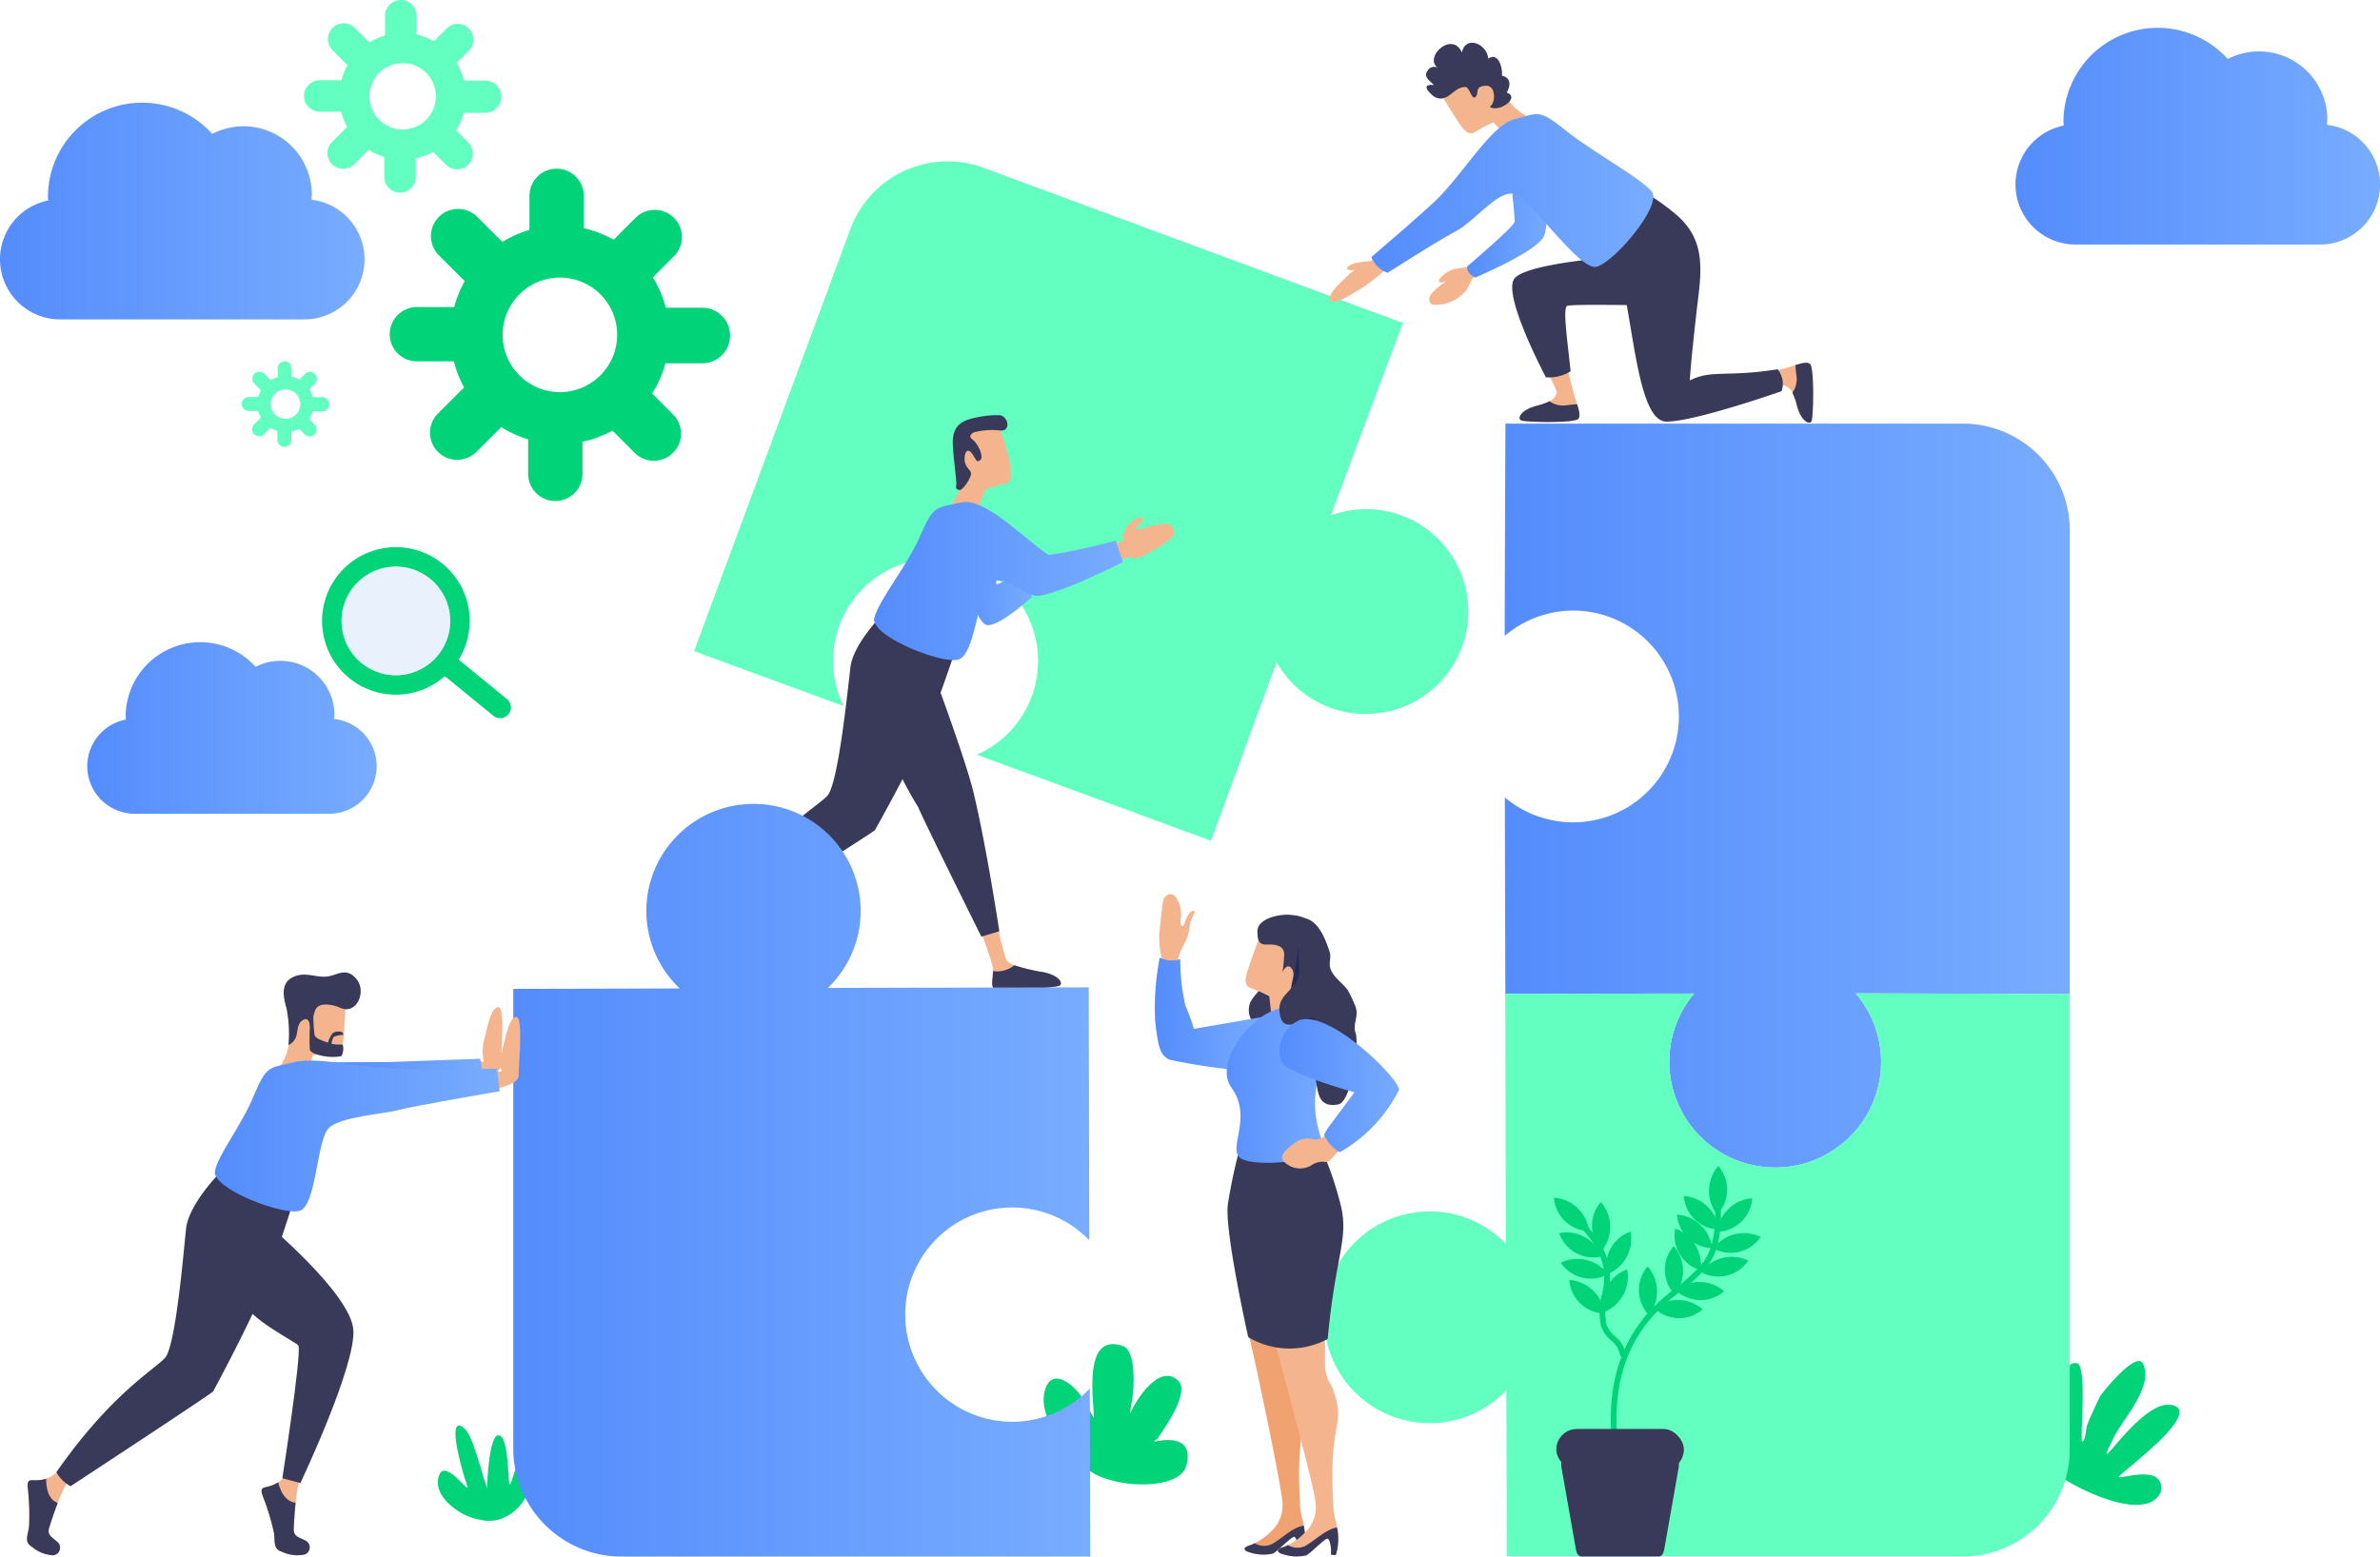 <svg xmlns="http://www.w3.org/2000/svg" xmlns:xlink="http://www.w3.org/1999/xlink" width="185.279" height="121.21" viewBox="0 0 185.279 121.21"><defs><linearGradient id="linear-gradient" y1="0.5" x2="1" y2="0.5" gradientUnits="objectBoundingBox"><stop offset="0" stop-color="#548cfc"></stop><stop offset="1" stop-color="#78acff"></stop></linearGradient><linearGradient id="linear-gradient-3" y1="0.5" x2="1" y2="0.5" gradientUnits="objectBoundingBox"><stop offset="0" stop-color="#393959"></stop><stop offset="1" stop-color="#393959"></stop></linearGradient><linearGradient id="linear-gradient-6" x1="0" y1="0.5" x2="1" y2="0.5" xlink:href="#linear-gradient-3"></linearGradient><linearGradient id="linear-gradient-18" x1="0" y1="0.5" x2="1" y2="0.5" xlink:href="#linear-gradient-3"></linearGradient></defs><g id="Group_799" data-name="Group 799" transform="translate(-49.306 -40.05)"><path id="path516876" d="M334.708,412.976c-1.492-.973-3.382-3.539-2.61-5.469.643-1.608,2.37.014,2.859.87.214.374.87,1.521.87,1.491,0-1.356-.891-6.636,2.237-5.593,1.1.367.887,3.379.746,4.226-.026.153-.262,1.339-.125.994.346-.864,2.24-3.975,3.729-2.486.9.9-1.1,3.706-1.616,4.475-.065.1-.331.166-.249.249.029.029,3.174-.887,2.486,1.864-.581,2.322-7.741,1.725-8.328-.621Z" transform="translate(-201.368 -259.423)" fill="#00d378"></path><path id="path471448" d="M606.172,47.589a7.337,7.337,0,0,0-7.337,7.337q.008.138.022.275a4.678,4.678,0,0,0,.923,9.264H618.8a4.676,4.676,0,0,0,.546-9.321c.016-.133.026-.267.032-.4a5.319,5.319,0,0,0-5.319-5.319h0a5.317,5.317,0,0,0-2.436.593A7.337,7.337,0,0,0,606.172,47.589Z" transform="translate(-388.893 -5.372)" fill="url(#linear-gradient)"></path><path id="path386962" d="M292.448,96.35c-1.825,4.851-3.947,10.531-5.337,14.259-.077.2-.194.524-.27.729a7.984,7.984,0,0,1,5.487-.007,8.111,8.111,0,0,1,.751.322q.363.178.7.388a7.925,7.925,0,0,1,2.26,2.117,8,8,0,0,1,1.494,4.3,7.95,7.95,0,0,1-.246,2.352q-.1.392-.245.78a8.1,8.1,0,0,1-.322.751,8.018,8.018,0,0,1-.389.7,7.942,7.942,0,0,1-2.117,2.26,8.026,8.026,0,0,1-2.771,1.274,7.976,7.976,0,0,1-8.824-3.81c-1.67,4.521-3.371,9.176-5.109,13.906-6.2-2.279-12.483-4.592-18.237-6.7a7.993,7.993,0,0,0,3.57-3.088q.211-.339.389-.7a8.019,8.019,0,0,0,.319-.741,8.142,8.142,0,0,0,.245-.78,7.937,7.937,0,0,0,.026-3.879,8.041,8.041,0,0,0-1.274-2.771,7.947,7.947,0,0,0-2.961-2.505q-.364-.178-.751-.322a8.04,8.04,0,0,0-.78-.245q-.392-.1-.785-.162a7.951,7.951,0,0,0-3.094.136,8,8,0,0,0-3.932,2.29,7.923,7.923,0,0,0-.956,1.244q-.21.338-.388.7a8.134,8.134,0,0,0-.322.751,7.841,7.841,0,0,0-.241.777,7.99,7.99,0,0,0,.569,5.5c-3.238-1.184-6.825-2.5-11.636-4.272L249.431,89.05a8.066,8.066,0,0,1,10.387-4.776Z" transform="translate(-133.932 -31.149)" fill="#63ffc0"></path><path id="path418063" d="M307.682,184.034s1.507,5.77,2.5,5.874,3.483-2.183,3.483-2.183l-.416-1.923-2.339.935s-.052-2.911-.78-4-3.015-1.04-2.443,1.3Z" transform="translate(-184.034 -101.176)" fill="url(#linear-gradient)"></path><path id="path417451" d="M238.756,282.99s-1.163,1.317-1.744,1.909-1.438.619-1.608,1.034,2.378,4.24,2.661,4.408.7-.407.282-1.668-.8-2.542-.533-2.935a22.362,22.362,0,0,1,1.905-1.794Z" transform="translate(-132.593 -173.101)" fill="#f4b58e"></path><path id="path417453" d="M237.752,292.091a2.16,2.16,0,0,1-1.206-1.246c-.5.279-1.013.372-1.141.684-.17.415,2.377,4.24,2.66,4.408s.7-.407.282-1.668a14.173,14.173,0,0,1-.6-2.179Z" transform="translate(-132.594 -178.698)" fill="#031e4d"></path><path id="path411713" d="M315.029,291.619s.591,1.655.829,2.449-.152,1.558.129,1.907,4.861-.034,5.144-.2-.018-.809-1.324-1.052-2.614-.523-2.828-.951a22.433,22.433,0,0,1-.65-2.535Z" transform="translate(-189.334 -178.976)" fill="#f4b58e"></path><path id="path410622" d="M293,219.161c.263.652-3.748,4.209-3.1,6.851a28.523,28.523,0,0,0,2.281,4.543c.242.68,4.9,10.052,4.9,10.052l1.4-.419s-.985-6.531-2-10.77c-.66-2.767-3.475-10.258-3.475-10.258Z" transform="translate(-171.379 -127.621)" fill="url(#linear-gradient-3)"></path><path id="path410624" d="M256.3,206.552s-2.258,2.27-2.479,4.083-.949,9.1-1.8,10.02-4.219,2.695-8.6,8.751a2.7,2.7,0,0,0,1.081,1.119s11.681-7.386,11.232-7.212c0,0,3.04-5.39,4.108-8.054s2.331-6.488,2.331-6.488Z" transform="translate(-138.307 -118.637)" fill="url(#linear-gradient-3)"></path><path id="path410626" d="M309.675,154.741s.442,1.34.625,2.256.3,1.655-.367,1.776a10.337,10.337,0,0,0-1.519.447l-.782,2.077-2.314-.44a4.073,4.073,0,0,0,1.1-1.66c-.081-.843-.533-3.378-.228-4.245a1.979,1.979,0,0,1,2.155-1.159,1.477,1.477,0,0,1,1.33.948Z" transform="translate(-182.415 -81.043)" fill="#f4b58e"></path><path id="path420539" d="M349.788,182.342l.993-.368a2.656,2.656,0,0,1,.257-.992,2.059,2.059,0,0,1,1.176-.882c.331,0,.184.331-.184.661s0,.368.257.258a6.193,6.193,0,0,1,1.911-.4c.551.037.588.515.588.845s-1.911,1.47-2.463,1.691a1.176,1.176,0,0,1-.919.074,8.727,8.727,0,0,0-1.4.331Z" transform="translate(-214.101 -99.789)" fill="#f4b58e"></path><path id="path410628" d="M299.6,180.164c-2.2-1.514-5-4.531-6.877-4.086s-2.041.126-3.115,2.571-3.267,5.073-3.583,6.434,5.214,3.587,6.533,3.223,1.5-4.976,2.457-5.86,2.314.517,3.427.866,6.942-2.6,6.942-2.6l-.564-1.67a47.6,47.6,0,0,1-5.22,1.121Z" transform="translate(-168.658 -96.892)" fill="url(#linear-gradient)"></path><path id="path415609" d="M319.72,301.515a2.161,2.161,0,0,1-1.673.454c.005.569-.164,1.067.048,1.33.281.349,4.861-.034,5.145-.2s-.018-.81-1.324-1.053a14.2,14.2,0,0,1-2.2-.531Z" transform="translate(-191.442 -186.3)" fill="url(#linear-gradient-6)"></path><path id="path423050" d="M309.028,152.682a7.278,7.278,0,0,1,1.966-.207c.674.107.858,1.247.061,1.194a5.433,5.433,0,0,0-2.131.156c-.26.208-.364.312,0,.6s.832,1.274.546,1.534-.338-.052-.624-.468-.572-.312-.6.338.416.832.494,1.144-.65,1.378-.884,1.326-.312-.078-.26-.416-.338-2.781-.26-3.561.39-1.378,1.689-1.637Z" transform="translate(-183.847 -80.091)" fill="url(#linear-gradient-3)"></path><path id="path516993" d="M171.21,433.539c-1.384-.151-3.878-1.757-3.232-3.48.532-1.418,2.686,2.055,2.113.621-.153-.382-1.455-4.714-.5-4.475.8.2,1.251,2.217,1.492,2.859.2.543.288,1.094.5,1.616.049.122.124.5.124.373,0-.636.221-4.875,1.119-3.978.552.552.55,3.729.622,3.729.272,0,.338-2.147,1.243-1.243,1.249,1.249-.876,4.629-3.48,3.978Z" transform="translate(-84.482 -275.138)" fill="#00d378"></path><path id="path386966" d="M233.1,272.1c.016,6.7.026,13.481.047,19.691a8.412,8.412,0,0,0-.615-.576q-.321-.271-.665-.508a8.344,8.344,0,0,0-3.041-1.295q-.409-.084-.827-.128t-.841-.044a8.439,8.439,0,0,0-.853.043,8.331,8.331,0,0,0-7.447,7.446,8.517,8.517,0,0,0,0,1.707,8.356,8.356,0,0,0,5.052,6.834,8.294,8.294,0,0,0,2.395.613,8.439,8.439,0,0,0,.853.043,8.239,8.239,0,0,0,.849-.045,8.341,8.341,0,0,0,5.179-2.551c.015,3.642.021,7.711.033,13.094H196.753a8.429,8.429,0,0,1-8.448-8.448V272.215c5.357-.012,9.351-.018,12.954-.033a8.339,8.339,0,0,1-1.916-2.748,8.37,8.37,0,0,1-.293-.785q-.126-.4-.212-.813a8.341,8.341,0,0,1-.175-1.682,8.464,8.464,0,0,1,.043-.854,8.333,8.333,0,0,1,7.447-7.446,8.538,8.538,0,0,1,1.706,0,8.331,8.331,0,0,1,7.446,7.446,8.446,8.446,0,0,1,.043.854,8.194,8.194,0,0,1-.043.841q-.043.418-.127.827a8.361,8.361,0,0,1-1.3,3.042q-.236.344-.507.665t-.577.615c6.4-.022,13.4-.032,20.3-.049Z" transform="translate(-99.04 -155.16)" fill="url(#linear-gradient)"></path><path id="path386964" d="M456.843,154.8h35.583a8.332,8.332,0,0,1,8.35,8.35v36.079c-5.384-.03-11.719-.049-15.865-.06h-.8a8.247,8.247,0,0,1,1.974,5.313,8.363,8.363,0,0,1-.042.843,8.246,8.246,0,1,1-14.512-6.148c-4.782,0-9.7.023-14.7.035-.012-5.205-.033-10.324-.036-15.3a8.25,8.25,0,0,0,5.3,1.937,8.344,8.344,0,0,0,.843-.043,8.231,8.231,0,0,0,7.359-7.36,8.365,8.365,0,0,0,0-1.686,8.235,8.235,0,0,0-7.359-7.36,8.012,8.012,0,0,0-2.287.092,8.241,8.241,0,0,0-3.869,1.839c0-.225,0-.581,0-.8.01-4.109.029-10.373.059-15.726Z" transform="translate(-290.337 -81.762)" fill="url(#linear-gradient)"></path><path id="path409935" d="M122.323,437.144a2.045,2.045,0,0,1-.98,1.33c-.854.507-1.409.12-1.117.981a18.1,18.1,0,0,1,.9,2.961c.06.7-.049,1.213.6,1.407a2.814,2.814,0,0,0,1.761.222.589.589,0,0,0,.028-1.111c-.526-.273-.893-.3-.862-.931s.167-3.474.6-4.018a1.725,1.725,0,0,0-.935-.841Z" transform="translate(-50.477 -282.939)" fill="#f4b58e"></path><path id="path409937" d="M121.44,441.553c-.032.021-.062.043-.1.063-.854.507-1.409.12-1.117.981a18.1,18.1,0,0,1,.9,2.961c.06.7-.049,1.213.6,1.407a2.811,2.811,0,0,0,1.761.221.589.589,0,0,0,.028-1.111c-.526-.273-.893-.3-.862-.931.015-.31.057-1.152.145-1.993-.854-.086-1.215-1.016-1.359-1.6Z" transform="translate(-50.476 -286.081)" fill="url(#linear-gradient-3)"></path><path id="path405390" d="M59.314,437.118a2.045,2.045,0,0,1-1.291,1.031c-.956.268-1.392-.248-1.333.659a18.083,18.083,0,0,1,.1,3.094c-.124.7-.361,1.159.215,1.514a2.812,2.812,0,0,0,1.643.67.589.589,0,0,0,.314-1.066c-.437-.4-.785-.52-.592-1.123s1.061-3.313,1.623-3.725a1.724,1.724,0,0,0-.685-1.054Z" transform="translate(-5.225 -282.921)" fill="#f4b58e"></path><path id="path400330" d="M178.552,312.859c-.53.154-.8,1.557-.96,2.253a3.615,3.615,0,0,0-.105,1.98l-1.142.009.049,1.462s2.4-.342,2.405-1.125.375-4.664-.193-4.591a.369.369,0,0,0-.052.011Z" transform="translate(-90.518 -194.374)" fill="#f4b58e"></path><path id="path387323" d="M139.55,327.127l4.445-.028,6.986-.25a10.353,10.353,0,0,1,.242,1.38c-2.648.424-7.7,1.718-7.7,1.718Z" transform="translate(-64.301 -204.351)" fill="url(#linear-gradient)"></path><path id="path387327" d="M183.419,315.536c-.53.154-.748,1.571-.96,2.253a2.635,2.635,0,0,0-.086.562c-.149-.317-.337-.6-.453-.366-.218.444.222,1.183.433,1.783l-1.142.01.049,1.462s2.4-.342,2.405-1.125.375-4.664-.193-4.591a.357.357,0,0,0-.052.011Z" transform="translate(-93.985 -196.282)" fill="#f4b58e"></path><path id="path387333" d="M116.467,370.952c.274.648-2.365,3.514-1.677,6.145.366,1.4,4.238,3.28,4.326,3.515.254.676-1.254,10.329-1.254,10.329l1.408.372s4.3-9.071,4.123-11.91S116.467,370.952,116.467,370.952Z" transform="translate(-46.577 -235.776)" fill="url(#linear-gradient-3)"></path><path id="path387339" d="M77.088,358.558s-2.219,2.308-2.41,4.124-.8,9.114-1.635,10.049-4.174,2.765-8.456,8.9a2.7,2.7,0,0,0,1.1,1.1s11.555-7.582,11.109-7.4c0,0,2.949-5.441,3.971-8.122s2.221-6.526,2.221-6.526Z" transform="translate(-10.889 -226.945)" fill="url(#linear-gradient-3)"></path><path id="path387341" d="M129.954,308.577s-.061,1.375-.132,2.306-.155,1.675-.832,1.611a10.338,10.338,0,0,0-1.583.02l-.329,1.291-2.342-.253a4.207,4.207,0,0,0,.755-1.6c.15-.833.4-3.4.926-4.149a2.192,2.192,0,0,1,2.538-.493,1.2,1.2,0,0,1,1,1.265Z" transform="translate(-53.746 -190.306)" fill="#f4b58e"></path><path id="path387343" d="M121.582,327.994c-2.673-.082-6.136-.975-8.008-.5s-2.038.16-3.071,2.623-2.714,4.457-3.008,5.824,5.273,3.5,6.587,3.112,1.332-5.551,2.275-6.45,4.227-1.08,5.353-1.388,7.95-1.478,7.95-1.478l-.208-1.751s-5.248.085-7.87,0Z" transform="translate(-41.453 -204.713)" fill="url(#linear-gradient)"></path><path id="path387345" d="M126.5,309.121a10.178,10.178,0,0,0-.15-2.848c-.3-1.028-.415-2,.5-2.438s1.708.013,2.552-.035,1.55-.814,2.384.172.009,2.812-1.224,2.264c-.64-.284-1.717-.483-1.97.164a11.142,11.142,0,0,0-.413,1.324s-.018-.939-.621-.5-.082,1.427-1.059,1.9Z" transform="translate(-54.738 -187.695)" fill="url(#linear-gradient-3)"></path><path id="path405392" d="M58.132,440.582c-.036.012-.071.025-.11.036-.956.268-1.393-.248-1.333.659a18.105,18.105,0,0,1,.1,3.093c-.124.7-.361,1.159.215,1.514a2.812,2.812,0,0,0,1.644.669.589.589,0,0,0,.314-1.066c-.437-.4-.785-.52-.592-1.123.095-.3.353-1.1.656-1.887-.8-.3-.91-1.3-.9-1.9Z" transform="translate(-5.225 -285.389)" fill="url(#linear-gradient-3)"></path><path id="path400673" d="M133.41,314.389a9.909,9.909,0,0,0,.086,1.765c.117.268.739.471,1.267.628s.847.024.93.124a1.251,1.251,0,0,1-.114.864,3.961,3.961,0,0,1-1.458-.02c-.434-.1-.908-.216-1-.5a16.917,16.917,0,0,1,.043-2.331,1.251,1.251,0,0,1,.247-.532Z" transform="translate(-59.695 -195.473)" fill="url(#linear-gradient-3)"></path><path id="path404844" d="M139.082,319.517a.834.834,0,0,0-.739.062,2.254,2.254,0,0,0-.432,1.01l.289.051s.085-.668.248-.78a2.222,2.222,0,0,1,.722-.139.381.381,0,0,0-.088-.2Z" transform="translate(-63.133 -199.083)" fill="url(#linear-gradient-18)"></path><path id="path444310" d="M522.855,139.488s1.363-.364,2.77-.727c.8-.208,1.622-.624,1.99-.367s.276,4.176.129,4.47-.808.038-1.142-1.248-.6-1.376-1.04-1.56a18.748,18.748,0,0,0-2.279,1.157Z" transform="translate(-337.415 -70.015)" fill="#f4b58e"></path><path id="path444312" d="M534.686,140.658a4.8,4.8,0,0,1,.346.969c.333,1.286,1,1.542,1.142,1.248s.238-4.214-.13-4.471c-.233-.162-.646-.036-1.12.1.01.225.033.513.081.864a1.819,1.819,0,0,1-.318,1.29Z" transform="translate(-345.845 -70.025)" fill="url(#linear-gradient-3)"></path><path id="path417451-9" d="M464.3,136.9s.364,1.363.727,2.77c.208.8.624,1.621.367,1.989s-4.176.276-4.47.13-.038-.809,1.248-1.142,1.376-.6,1.559-1.04a18.719,18.719,0,0,0-1.157-2.279Z" transform="translate(-293.211 -69.012)" fill="#f4b58e"></path><path id="path433286" d="M467.618,109.427s-7.642.494-8.629,1.742,2.444,7.694,2.444,7.694a3.145,3.145,0,0,0,1.923-.468c-.26-2.5-.624-4.939-.26-5.095s6.706-.026,6.706-.026Z" transform="translate(-291.781 -49.433)" fill="url(#linear-gradient-3)"></path><path id="path25573-5" d="M409.37,112.832c-.127-.538,1-1.425,1.487-1.946a2.629,2.629,0,0,1,.447-.351c-.35.026-.691,0-.542-.214.279-.408,1.139-.39,1.765-.5l-.055.057c.477-.242.872-.421.872-.421l.625.809a18.049,18.049,0,0,1-2.036,1.632c-.678.39-2.332,1.518-2.548.987a.359.359,0,0,1-.016-.051Z" transform="translate(-256.547 -49.452)" fill="#f4b58e"></path><path id="path25587-3" d="M438.929,59.13s.711,1.178,1.219,1.963.938,1.4,1.5,1.017a10.316,10.316,0,0,1,1.4-.739l.906.977,1.936-1.342a4.208,4.208,0,0,1-1.428-1.043c-.53-.66-1.974-2.793-2.8-3.2a2.192,2.192,0,0,0-2.465.78,1.2,1.2,0,0,0-.273,1.589Z" transform="translate(-277.483 -11.798)" fill="#f4b58e"></path><path id="path25807-9" d="M479.879,88.97a17.448,17.448,0,0,1,4.336,2.751c1.915,1.733,1.919,3.68,1.611,6.234-.271,2.247-.6,5.309-.671,6.578,1.686-.859,2.83-.233,6.832-.87a1.758,1.758,0,0,1,.313,1.706s-6.891,2.423-9,2.365-2.51-7.12-3.456-11.048c-1.4-1.137-3.477-3.031-3.467-3.034Z" transform="translate(-304.301 -34.857)" fill="url(#linear-gradient-3)"></path><path id="path449710" d="M439.584,112a4.818,4.818,0,0,1-1.123.222,2.2,2.2,0,0,0-1.3.8c-.215.213,0,.429.516.141-.9.7-1.391,1.091-1.342,1.508s.377.443,1.1.32a3.135,3.135,0,0,0,1.731-1.014c.329-.4.4-1.007.863-1.283S439.584,112,439.584,112Z" transform="translate(-275.764 -51.263)" fill="#f4b58e"></path><path id="path449515" d="M449.666,75.833s.682,5.828.618,6.218-3.7,3.478-3.7,3.478-.09.5.64.86c3.094-1.349,5.053-2.526,5.359-3.244s.627-5.293.165-6.518S449.637,73.538,449.666,75.833Z" transform="translate(-283.07 -24.722)" fill="url(#linear-gradient)"></path><path id="path25589-9" d="M425.5,77.881c2.221-2.045,4.435-6.023,6.307-6.5s1.867-.834,3.951.835,5.815,3.708,6.726,4.768-2.958,5.595-4.3,5.884-5.124-5.33-6.382-5.669-3.02,2.082-4.579,2.914c-1.413.753-5.289,3.227-5.289,3.227a2.181,2.181,0,0,1-1.26-1.233s2.9-2.456,4.821-4.226Z" transform="translate(-264.609 -22.042)" fill="url(#linear-gradient)"></path><path id="path61434-8" d="M436.1,55.815c1.086.628,1.529-.8,2.474-.735.286.02.475.969.731.8.377-.253-.126-.882.881-.9.722-.012.767,1.3.262,1.644.73.48,2.411-.732,1.325-1.113.348-.6.285-1.184-.377-1.314.067-.627-.274-1.859-1.061-1.332-.1-1.171-1.782-1.837-2.051-.472-.754-1.715-2.979.345-1.893,1.185a.575.575,0,0,0-.76.2c-.43.555.272.866.461,1.147-1.106-.113-.285.662.009.89Z" transform="translate(-275.17 -8.252)" fill="url(#linear-gradient-3)"></path><path id="path443016" d="M463.144,148.737a4.8,4.8,0,0,1-.969.346c-1.286.333-1.542.995-1.248,1.142s4.214.238,4.471-.13c.162-.233.036-.646-.1-1.121-.225.01-.513.033-.864.081a1.819,1.819,0,0,1-1.29-.318Z" transform="translate(-293.211 -77.442)" fill="url(#linear-gradient-3)"></path><path id="path516991" d="M607.588,417.845a22.153,22.153,0,0,1-.124-3.6c0-.261-.319-5.866,1.243-5.345.773.258.182,6.09.373,6.09.25,0,.3-1.045.373-1.243.253-.7.689-1.583.994-2.237.14-.3,2.852-3.618,3.356-2.61.886,1.772-1.521,4.284-2.237,5.718-2.118,4.235,2-2.981,4.475-2.486,2.646.529-4.1,5.357-4.1,5.593,0,.169,1.407-.34,2.486-.124a.992.992,0,0,1,.746,1.367c-1.153,2.307-6.224-.213-7.582-1.119Z" transform="translate(-397.681 -262.677)" fill="#00d378"></path><path id="rect384944" d="M421.946,309.182c5-.012,9.916-.032,14.7-.035a8.247,8.247,0,0,0-1.937,5.3,8.355,8.355,0,0,0,.042.844,8.263,8.263,0,0,0,.126.818,8.2,8.2,0,0,0,1.24,2.948,8.293,8.293,0,0,0,2.227,2.227,8.193,8.193,0,0,0,3.767,1.365,8.33,8.33,0,0,0,2.505-.125,8.21,8.21,0,0,0,2.948-1.241,8.275,8.275,0,0,0,2.987-3.628,8.2,8.2,0,0,0,.605-2.366,8.373,8.373,0,0,0,.043-.844,8.243,8.243,0,0,0-1.974-5.313c.226,0,.582,0,.8,0,4.145.01,10.48.029,15.864.059v35.444a8.331,8.331,0,0,1-8.35,8.35h-35.48c-.012-5.321-.018-9.342-.033-12.942a8.24,8.24,0,0,1-5.958,2.566,8.342,8.342,0,0,1-.843-.043,8.208,8.208,0,0,1-2.367-.605,8.234,8.234,0,0,1-4.993-6.755,8.374,8.374,0,0,1,0-1.687,8.231,8.231,0,0,1,7.36-7.359,8.177,8.177,0,0,1,1.675,0c.275.028.548.071.818.126a8.246,8.246,0,0,1,4.272,2.351c-.021-6.138-.03-12.843-.046-19.463Z" transform="translate(-255.454 -191.732)" fill="#63ffc0"></path><path id="path454563" d="M388.664,304.132c.252,1.043-.947,1.528-1.119,2.391a1.54,1.54,0,0,0,.814,1.73c.248.083.571-.173.814-.2.165-.021.939.028,1.068-.1.1-.1-.01-.79,0-.916.089-1.073-.151-2.9-1.577-2.9Z" transform="translate(-240.982 -188.165)" fill="url(#linear-gradient-3)"></path><path id="path452266" d="M364.578,287.6a4.9,4.9,0,0,1,.5-1.383,3.468,3.468,0,0,0,.484-1.551c.072-.554.552-1.057.306-1.119s-.648.628-.718.988-.37.237-.311-.284a2.349,2.349,0,0,0-.389-1.794c-.436-.452-.908-.063-.986.411s-.206,1.821-.286,2.489a9.425,9.425,0,0,0,.231,2.116Z" transform="translate(-223.632 -172.575)" fill="#f4b58e"></path><path id="path452260" d="M370.413,304.063,365,305a15.539,15.539,0,0,0-.665-1.819,15.823,15.823,0,0,1-.392-3.612,2.132,2.132,0,0,1-1.6-.113,19.9,19.9,0,0,0-.354,5.014c.248,2,.37,2.567,1.125,2.935a46.412,46.412,0,0,0,5.919.861Z" transform="translate(-222.751 -184.83)" fill="url(#linear-gradient)"></path><path id="path452240" d="M386.668,400.565c.658,2.724,2.534,11.73,2.624,13.027a2.683,2.683,0,0,1-.826,2.306,4.739,4.739,0,0,1-1.762,1.151c-.468.144-.468.4.108.54a3.326,3.326,0,0,0,1.763.072c.36-.18,1.439-1.331,1.654-1.3s.324.935.252,1.223c.324.108.4.036.4.036.5-1.69-.184-2.648-.2-3.752-.436-7.247,1.138-6.036-.141-9.42-.8-1.14.262-2.236.082-4.183-.615.463-2.143-.511-3.946.3Z" transform="translate(-240.163 -256.638)" fill="#f1a271"></path><path id="path452242" d="M390.962,453.328c-.865.12-1.776,1.069-2.5,1.445a1.4,1.4,0,0,1-1.317-.078,2.705,2.705,0,0,1-.445.186c-.468.144-.468.4.108.54a3.327,3.327,0,0,0,1.763.072c.36-.18,1.439-1.331,1.654-1.3s.324.935.252,1.223c.324.108.4.036.4.036a4.233,4.233,0,0,0,.086-2.128Z" transform="translate(-240.163 -294.471)" fill="url(#linear-gradient-3)"></path><path id="path462300" d="M394.927,402.3c.657,2.724,2.965,10.938,3.055,12.235a2.682,2.682,0,0,1-.826,2.306A4.738,4.738,0,0,1,395.394,418c-.467.144-.468.4.108.54a3.325,3.325,0,0,0,1.763.072c.36-.18,1.439-1.331,1.654-1.3s.324.935.252,1.223c.324.108.4.036.4.036.5-1.69-.184-2.648-.2-3.752-.436-7.247,1.138-6.036-.141-9.42-.8-1.139-.385-2.092-.565-4.039-.615.463-1.927.137-3.73.944Z" transform="translate(-246.263 -257.442)" fill="#f4b58e"></path><path id="path462302" d="M399.972,453.829c-.865.12-1.776,1.069-2.5,1.444a1.4,1.4,0,0,1-1.317-.078,2.743,2.743,0,0,1-.445.186c-.467.144-.468.4.108.54a3.323,3.323,0,0,0,1.763.072c.36-.18,1.439-1.331,1.654-1.3s.324.935.252,1.223c.324.108.4.036.4.036a4.232,4.232,0,0,0,.086-2.128Z" transform="translate(-246.582 -294.828)" fill="url(#linear-gradient-3)"></path><path id="path452250" d="M387.67,292.279s-.468,1.263-.759,2.13-.5,1.57.137,1.769a10.082,10.082,0,0,1,1.42.621l.2,1.757,2.265.016-.528-1.549s.933-3.215.744-4.094a2.146,2.146,0,0,0-2.1-1.41,1.178,1.178,0,0,0-1.383.76Z" transform="translate(-240.353 -179.17)" fill="#f4b58e"></path><path id="path459882" d="M382.677,349.517a42.919,42.919,0,0,0-.935,4.389c-.288,2.015,1.583,10.36,1.583,10.36a6.278,6.278,0,0,0,6.187.144c.576-6.331,1.583-7.626,1.079-10.144a26.242,26.242,0,0,0-1.871-5.324Z" transform="translate(-236.847 -220.092)" fill="url(#linear-gradient-3)"></path><path id="path452252" d="M386.062,313.029c1.494-.06,2.289.959,2.537,3.56s-.92,3.444.4,7.109c.462,1.288-5.3,1.806-6.413,1.063s.992-3.15-.751-5.538c-1.416-1.94,1.745-6.095,4.232-6.194Z" transform="translate(-236.681 -194.502)" fill="url(#linear-gradient)"></path><path id="path452254" d="M392.586,289.629a.672.672,0,0,1,.719.036.576.576,0,0,1,.18.72Z" transform="translate(-244.595 -177.769)" fill="#f5c211"></path><path id="path452256" d="M392.743,294.191s1.009-1.27,1.724-2.037a2.66,2.66,0,0,0-1.934-4.3c-.815-.146-2.774.211-2.726,1.309.03.677.093,1.015.778.985s1.324.114,1.306.795a10.918,10.918,0,0,1-.132,1.351s.374-.84.752-.219-.469,1.318.232,2.116Z" transform="translate(-242.615 -176.544)" fill="url(#linear-gradient-3)"></path><path id="path452264" d="M399.989,292.364a3.749,3.749,0,0,1,.56,1.831,7.543,7.543,0,0,0,.61,3.256c.611,1.272-.661,2.086-1.729,2.137s-2.188-.356-2.035-1.323.509-1.475.661-2.289.305-2.442.305-2.442Z" transform="translate(-248.011 -179.78)" fill="#1e2b54"></path><path id="path452303" d="M397.228,288.7c1.46-.2,2.093,1.6,2.442,2.645.128.383-.08.879.051,1.272.249.748.963,1.114,1.374,1.73a9.756,9.756,0,0,1,.509,1.068c.436.871-.181,1.449.079,2.23.306.919-.314,5.376-1.349,5.566-2.037.374-1.422-1.812-2.038-2.839-.464-.773.51-2.972.258-3.728-.284-.853-2.656,1.739-2.8-.77-.07-1.212,1.2-1.541,1.475-2.645.241-.964-.385-4.015,0-4.528Z" transform="translate(-246.849 -177.158)" fill="url(#linear-gradient-3)"></path><path id="path465543" d="M400.289,346.438s-.72.791-1.3.648a1.666,1.666,0,0,0-1.583.36c-.576.432-1.295,1.007-.576,1.511a1.72,1.72,0,0,0,2.087.072c.863-.432,1.007,0,1.3-.288s1.367-1.511,1.367-1.511Z" transform="translate(-247.408 -218.309)" fill="#f4b58e"></path><path id="path463187" d="M397.3,316.187a2.644,2.644,0,0,0-1.367,3.238c.432.935,5.684,2.374,5.684,2.374l-2.087,2.806-.288.5a3.072,3.072,0,0,0,1.223,1.367,11.569,11.569,0,0,0,4.6-4.82C405.4,321.043,399.746,315.323,397.3,316.187Z" transform="translate(-246.866 -196.691)" fill="url(#linear-gradient)"></path><path id="path517855" d="M60.376,67.862A7.337,7.337,0,0,0,53.039,75.2q.008.138.022.275a4.678,4.678,0,0,0,.923,9.264H73a4.676,4.676,0,0,0,.546-9.321q.023-.2.032-.4A5.32,5.32,0,0,0,68.263,69.7h0a5.321,5.321,0,0,0-2.436.593A7.336,7.336,0,0,0,60.376,67.862Z" transform="translate(0 -19.817)" fill="url(#linear-gradient)"></path><path id="path471446" d="M81.806,214.011A5.808,5.808,0,0,0,76,219.819q.006.109.017.217a3.7,3.7,0,0,0,.731,7.334H91.8a3.7,3.7,0,0,0,.432-7.379c.012-.105.021-.212.025-.318a4.211,4.211,0,0,0-4.211-4.211h0a4.211,4.211,0,0,0-1.928.47,5.809,5.809,0,0,0-4.316-1.922Z" transform="translate(-16.913 -123.952)" fill="url(#linear-gradient)"></path><path id="Path_1410" data-name="Path 1410" d="M485.831,381.42a.223.223,0,0,1-.221-.2c-.53-5.152.905-9.011,4.389-11.8.154-.123.314-.248.475-.375a11.836,11.836,0,0,0,2.21-2.046c1.01-1.347.97-3.25.935-4.93-.007-.312-.013-.617-.013-.913a.223.223,0,1,1,.445,0c0,.293.006.6.013.9.037,1.751.078,3.737-1.024,5.206a12.151,12.151,0,0,1-2.291,2.129c-.161.126-.319.249-.472.372-3.357,2.685-4.738,6.416-4.224,11.405a.223.223,0,0,1-.2.244Z" transform="translate(-310.8 -228.638)" fill="#00d378"></path><path id="Path_1411" data-name="Path 1411" d="M479.3,380.488a.223.223,0,0,1-.222-.207,1.865,1.865,0,0,0-.7-1.114,2.532,2.532,0,0,1-.785-1.133,5.325,5.325,0,0,1,.088-2.481c.587-2.349-.43-3.969-2.139-5.677a.223.223,0,1,1,.315-.315c1.816,1.815,2.894,3.548,2.256,6.1a4.881,4.881,0,0,0-.088,2.265,2.18,2.18,0,0,0,.666.926,2.253,2.253,0,0,1,.834,1.4.222.222,0,0,1-.206.238Z" transform="translate(-303.657 -234.738)" fill="#00d378"></path><path id="Path_1412" data-name="Path 1412" d="M512.72,359.68a2.968,2.968,0,0,1,.088-3.779A2.805,2.805,0,0,1,512.72,359.68Z" transform="translate(-329.735 -225.052)" fill="#00d378"></path><path id="Path_1413" data-name="Path 1413" d="M514.3,367.247a2.968,2.968,0,0,1,2.734-2.61A2.805,2.805,0,0,1,514.3,367.247Z" transform="translate(-331.32 -231.276)" fill="#00d378"></path><path id="Path_1414" data-name="Path 1414" d="M513.31,375.327a2.967,2.967,0,0,1,3.673-.893A2.805,2.805,0,0,1,513.31,375.327Z" transform="translate(-330.614 -238.06)" fill="#00d378"></path><path id="Path_1415" data-name="Path 1415" d="M509.947,381.747a2.967,2.967,0,0,1,3.673-.893A2.805,2.805,0,0,1,509.947,381.747Z" transform="translate(-328.218 -242.634)" fill="#00d378"></path><path id="Path_1416" data-name="Path 1416" d="M503.068,387.921a2.968,2.968,0,0,1,3.779.088A2.805,2.805,0,0,1,503.068,387.921Z" transform="translate(-323.316 -247.408)" fill="#00d378"></path><path id="Path_1417" data-name="Path 1417" d="M497.26,392.805a2.967,2.967,0,0,1,3.779.1A2.805,2.805,0,0,1,497.26,392.805Z" transform="translate(-319.178 -250.892)" fill="#00d378"></path><path id="Path_1418" data-name="Path 1418" d="M508.016,366.635a2.967,2.967,0,0,0-2.734-2.61A2.805,2.805,0,0,0,508.016,366.635Z" transform="translate(-324.894 -230.84)" fill="#00d378"></path><path id="Path_1419" data-name="Path 1419" d="M506.182,371.68a2.968,2.968,0,0,0-2.735-2.61A2.805,2.805,0,0,0,506.182,371.68Z" transform="translate(-323.587 -234.435)" fill="#00d378"></path><path id="Path_1420" data-name="Path 1420" d="M504.837,376.115a2.967,2.967,0,0,0-1.966-3.229A2.805,2.805,0,0,0,504.837,376.115Z" transform="translate(-323.153 -237.154)" fill="#00d378"></path><path id="Path_1421" data-name="Path 1421" d="M500.939,381.369a2.968,2.968,0,0,0-.088-3.779A2.8,2.8,0,0,0,500.939,381.369Z" transform="translate(-321.25 -240.505)" fill="#00d378"></path><path id="Path_1422" data-name="Path 1422" d="M493.907,386.872a2.968,2.968,0,0,0-.088-3.779A2.805,2.805,0,0,0,493.907,386.872Z" transform="translate(-316.239 -244.426)" fill="#00d378"></path><path id="Path_1423" data-name="Path 1423" d="M472.854,367.076a2.968,2.968,0,0,0-2.735-2.61A2.806,2.806,0,0,0,472.854,367.076Z" transform="translate(-299.839 -231.154)" fill="#00d378"></path><path id="Path_1424" data-name="Path 1424" d="M481.216,369.427a2.968,2.968,0,0,0-.088-3.779A2.806,2.806,0,0,0,481.216,369.427Z" transform="translate(-307.196 -231.997)" fill="#00d378"></path><path id="Path_1425" data-name="Path 1425" d="M484.338,377a2.968,2.968,0,0,0,1.814-3.317A2.806,2.806,0,0,0,484.338,377Z" transform="translate(-309.908 -237.725)" fill="#00d378"></path><path id="Path_1426" data-name="Path 1426" d="M483.42,387.246a2.967,2.967,0,0,0,1.814-3.317A2.805,2.805,0,0,0,483.42,387.246Z" transform="translate(-309.254 -245.022)" fill="#00d378"></path><path id="Path_1427" data-name="Path 1427" d="M474.851,375.836a2.968,2.968,0,0,0-3.317-1.813A2.8,2.8,0,0,0,474.851,375.836Z" transform="translate(-300.848 -237.948)" fill="#00d378"></path><path id="Path_1428" data-name="Path 1428" d="M475.627,382.311a2.968,2.968,0,0,0-3.673-.893A2.806,2.806,0,0,0,475.627,382.311Z" transform="translate(-301.147 -243.036)" fill="#00d378"></path><path id="Path_1429" data-name="Path 1429" d="M477,389.377a2.968,2.968,0,0,0-2.734-2.61A2.8,2.8,0,0,0,477,389.377Z" transform="translate(-302.791 -247.044)" fill="#00d378"></path><path id="path471456" d="M472.67,433.763h7.985c.317,0,.68.465.57,1.088l-1.127,6.394c-.052.294-.192.544-.429.544h-6.013c-.238,0-.378-.25-.43-.544l-1.128-6.394C471.99,434.228,472.354,433.763,472.67,433.763Z" transform="translate(-301.236 -280.53)" fill="url(#linear-gradient-3)"></path><rect id="rect471458" width="9.932" height="3.197" rx="1.599" transform="translate(170.461 151.328)" fill="url(#linear-gradient-3)"></rect><path id="Path_1430" data-name="Path 1430" d="M137.818,190.371a5.745,5.745,0,1,0,8.085-.813A5.746,5.746,0,0,0,137.818,190.371Zm7.724,6.312a4.231,4.231,0,1,1-.6-5.954A4.229,4.229,0,0,1,145.542,196.683Z" transform="translate(-62.143 -105.604)" fill="#00d378"></path><path id="Path_1431" data-name="Path 1431" d="M148.7,194.481a4.231,4.231,0,1,1-5.956.6A4.231,4.231,0,0,1,148.7,194.481Z" transform="translate(-65.895 -109.355)" fill="#cee1f8" opacity="0.43"></path><path id="Path_1432" data-name="Path 1432" d="M174,222.512h0a.838.838,0,0,1-1.179.119l-3.763-3.075a.838.838,0,0,1-.118-1.179h0a.838.838,0,0,1,1.179-.118l3.763,3.075A.838.838,0,0,1,174,222.512Z" transform="translate(-85.109 -126.843)" fill="#00d378"></path><path id="Path_1433" data-name="Path 1433" d="M179.838,101.158a8.508,8.508,0,1,0,8.508,8.508A8.509,8.509,0,0,0,179.838,101.158Zm0,12.967a4.459,4.459,0,1,1,4.459-4.459A4.46,4.46,0,0,1,179.838,114.125Z" transform="translate(-86.945 -43.541)" fill="#00d378"></path><g id="Group_799-2" data-name="Group 799" transform="translate(79.647 53.186)"><path id="Rectangle_169" data-name="Rectangle 169" d="M2.114,0h0A2.114,2.114,0,0,1,4.227,2.114V6.241a0,0,0,0,1,0,0H0a0,0,0,0,1,0,0V2.114A2.114,2.114,0,0,1,2.114,0Z" transform="translate(10.877)" fill="#00d378"></path><path id="Rectangle_170" data-name="Rectangle 170" d="M2.114,0h0A2.114,2.114,0,0,1,4.227,2.114V6.241a0,0,0,0,1,0,0H0a0,0,0,0,1,0,0V2.114A2.114,2.114,0,0,1,2.114,0Z" transform="translate(2.331 5.249) rotate(-45)" fill="#00d378"></path><path id="Rectangle_171" data-name="Rectangle 171" d="M2.114,0h0A2.114,2.114,0,0,1,4.227,2.114V6.241a0,0,0,0,1,0,0H0a0,0,0,0,1,0,0V2.114A2.114,2.114,0,0,1,2.114,0Z" transform="translate(0 15.003) rotate(-90)" fill="#00d378"></path><path id="Rectangle_172" data-name="Rectangle 172" d="M2.114,0h0A2.114,2.114,0,0,1,4.227,2.114V6.241a0,0,0,0,1,0,0H0a0,0,0,0,1,0,0V2.114A2.114,2.114,0,0,1,2.114,0Z" transform="translate(5.249 23.549) rotate(-135)" fill="#00d378"></path><path id="Rectangle_173" data-name="Rectangle 173" d="M2.114,0h0A2.114,2.114,0,0,1,4.227,2.114V6.241a0,0,0,0,1,0,0H0a0,0,0,0,1,0,0V2.114A2.114,2.114,0,0,1,2.114,0Z" transform="translate(15.003 25.88) rotate(180)" fill="#00d378"></path><path id="Rectangle_174" data-name="Rectangle 174" d="M2.114,0h0A2.114,2.114,0,0,1,4.227,2.114V6.241a0,0,0,0,1,0,0H0a0,0,0,0,1,0,0V2.114A2.114,2.114,0,0,1,2.114,0Z" transform="matrix(-0.707, 0.707, -0.707, -0.707, 23.549, 20.632)" fill="#00d378"></path><path id="Rectangle_175" data-name="Rectangle 175" d="M2.164,0h0A2.164,2.164,0,0,1,4.328,2.164V6.388a0,0,0,0,1,0,0H0a0,0,0,0,1,0,0V2.164A2.164,2.164,0,0,1,2.164,0Z" transform="translate(26.493 10.828) rotate(90)" fill="#00d378"></path><path id="Rectangle_176" data-name="Rectangle 176" d="M2.114,0h0A2.114,2.114,0,0,1,4.227,2.114V6.241a0,0,0,0,1,0,0H0a0,0,0,0,1,0,0V2.114A2.114,2.114,0,0,1,2.114,0Z" transform="translate(20.632 2.331) rotate(45)" fill="#00d378"></path></g><path id="Path_1434" data-name="Path 1434" d="M146.124,48.986a4.933,4.933,0,1,0,4.933,4.933A4.933,4.933,0,0,0,146.124,48.986Zm0,7.518a2.585,2.585,0,1,1,2.585-2.585A2.586,2.586,0,0,1,146.124,56.5Z" transform="translate(-65.47 -6.367)" fill="#63ffc0"></path><g id="Group_800" data-name="Group 800" transform="translate(72.974 40.05)"><path id="Rectangle_177" data-name="Rectangle 177" d="M1.225,0h0A1.225,1.225,0,0,1,2.451,1.225V3.618a0,0,0,0,1,0,0H0a0,0,0,0,1,0,0V1.225A1.225,1.225,0,0,1,1.225,0Z" transform="translate(6.306 0)" fill="#63ffc0"></path><path id="Rectangle_178" data-name="Rectangle 178" d="M1.225,0h0A1.225,1.225,0,0,1,2.451,1.225V3.618a0,0,0,0,1,0,0H0a0,0,0,0,1,0,0V1.225A1.225,1.225,0,0,1,1.225,0Z" transform="translate(1.352 3.043) rotate(-45)" fill="#63ffc0"></path><path id="Rectangle_179" data-name="Rectangle 179" d="M1.225,0h0A1.225,1.225,0,0,1,2.451,1.225V3.618a0,0,0,0,1,0,0H0a0,0,0,0,1,0,0V1.225A1.225,1.225,0,0,1,1.225,0Z" transform="translate(0 8.698) rotate(-90)" fill="#63ffc0"></path><path id="Rectangle_180" data-name="Rectangle 180" d="M1.225,0h0A1.225,1.225,0,0,1,2.451,1.225V3.618a0,0,0,0,1,0,0H0a0,0,0,0,1,0,0V1.225A1.225,1.225,0,0,1,1.225,0Z" transform="matrix(-0.707, -0.707, 0.707, -0.707, 3.043, 13.653)" fill="#63ffc0"></path><path id="Rectangle_181" data-name="Rectangle 181" d="M1.225,0h0A1.225,1.225,0,0,1,2.451,1.225V3.618a0,0,0,0,1,0,0H0a0,0,0,0,1,0,0V1.225A1.225,1.225,0,0,1,1.225,0Z" transform="translate(8.698 15.004) rotate(180)" fill="#63ffc0"></path><path id="Rectangle_182" data-name="Rectangle 182" d="M1.225,0h0A1.225,1.225,0,0,1,2.451,1.225V3.618a0,0,0,0,1,0,0H0a0,0,0,0,1,0,0V1.225A1.225,1.225,0,0,1,1.225,0Z" transform="matrix(-0.707, 0.707, -0.707, -0.707, 13.653, 11.961)" fill="#63ffc0"></path><path id="Rectangle_183" data-name="Rectangle 183" d="M1.254,0h0A1.254,1.254,0,0,1,2.509,1.254V3.7a0,0,0,0,1,0,0H0a0,0,0,0,1,0,0V1.254A1.254,1.254,0,0,1,1.254,0Z" transform="translate(15.36 6.278) rotate(90)" fill="#63ffc0"></path><path id="Rectangle_184" data-name="Rectangle 184" d="M1.225,0h0A1.225,1.225,0,0,1,2.451,1.225V3.618a0,0,0,0,1,0,0H0a0,0,0,0,1,0,0V1.225A1.225,1.225,0,0,1,1.225,0Z" transform="translate(11.961 1.352) rotate(45)" fill="#63ffc0"></path></g><path id="Path_1435" data-name="Path 1435" d="M121.194,141.9a2.19,2.19,0,1,0,2.19,2.19A2.19,2.19,0,0,0,121.194,141.9Zm0,3.337a1.148,1.148,0,1,1,1.148-1.148A1.148,1.148,0,0,1,121.194,145.237Z" transform="translate(-49.662 -72.571)" fill="#63ffc0"></path><g id="Group_801" data-name="Group 801" transform="translate(68.123 68.189)"><path id="Path_1436" data-name="Path 1436" d="M125.589,139.539H124.5v-1.062a.544.544,0,0,1,.544-.544h0a.544.544,0,0,1,.544.544Z" transform="translate(-121.702 -137.933)" fill="#63ffc0"></path><path id="Path_1437" data-name="Path 1437" d="M119.314,141.65l-.769.769-.751-.751a.544.544,0,0,1,0-.769h0a.544.544,0,0,1,.769,0Z" transform="translate(-116.808 -139.933)" fill="#63ffc0"></path><path id="Path_1438" data-name="Path 1438" d="M116.369,147.58v1.088h-1.062a.544.544,0,0,1-.544-.544h0a.544.544,0,0,1,.544-.544Z" transform="translate(-114.763 -144.807)" fill="#63ffc0"></path><path id="Path_1439" data-name="Path 1439" d="M118.48,152.389l.769.769-.751.751a.544.544,0,0,1-.769,0h0a.544.544,0,0,1,0-.769Z" transform="translate(-116.763 -148.233)" fill="#63ffc0"></path><path id="Path_1440" data-name="Path 1440" d="M124.41,155.516H125.5v1.062a.544.544,0,0,1-.544.544h0a.544.544,0,0,1-.544-.544Z" transform="translate(-121.637 -150.461)" fill="#63ffc0"></path><path id="Path_1441" data-name="Path 1441" d="M129.218,153.222l.769-.769.751.751a.544.544,0,0,1,0,.769h0a.544.544,0,0,1-.769,0Z" transform="translate(-125.063 -148.279)" fill="#63ffc0"></path><path id="Path_1442" data-name="Path 1442" d="M132.762,148.741v-1.114h1.087a.557.557,0,0,1,.557.557h0a.557.557,0,0,1-.557.557Z" transform="translate(-127.588 -144.84)" fill="#63ffc0"></path><path id="Path_1443" data-name="Path 1443" d="M130.052,142.484l-.769-.769.751-.751a.544.544,0,0,1,.769,0h0a.544.544,0,0,1,0,.769Z" transform="translate(-125.109 -139.979)" fill="#63ffc0"></path></g></g></svg>